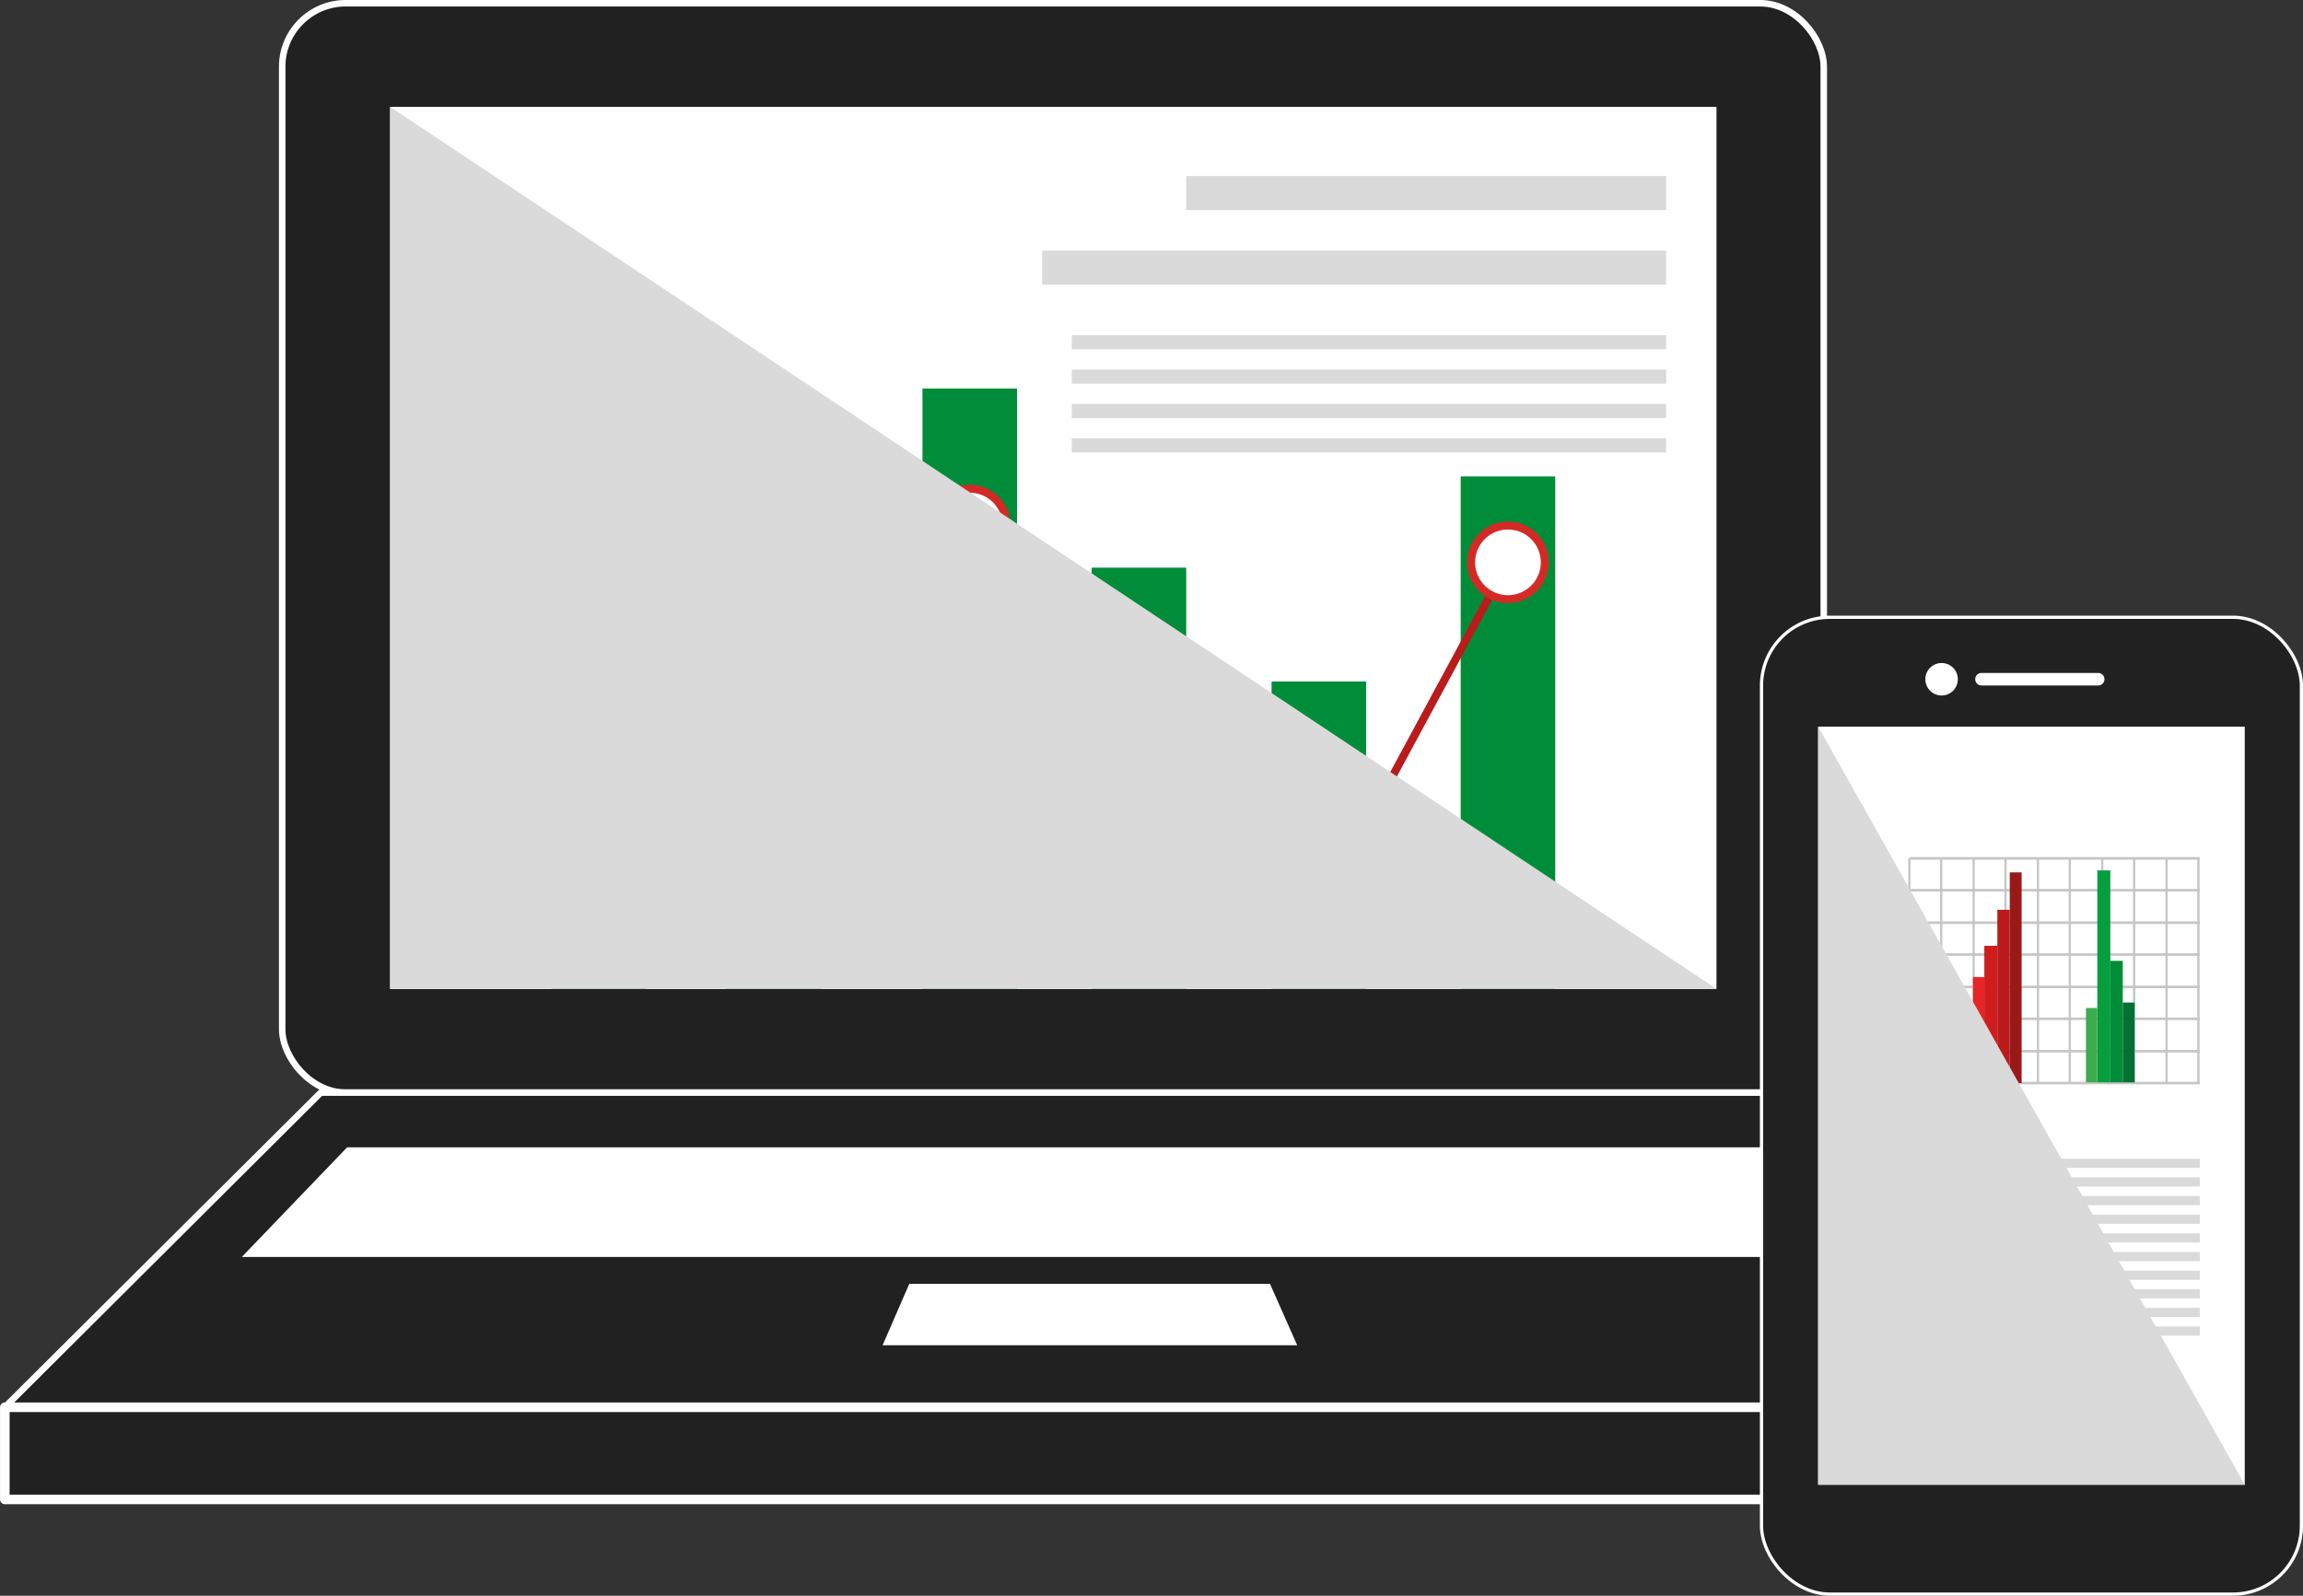 <svg xmlns="http://www.w3.org/2000/svg" xmlns:xlink="http://www.w3.org/1999/xlink" xmlns:v="https://ymconsulting.co/" width="477.99" height="331.29"><rect width="100%" height="100%" fill="#333333" stroke="none"/><style><![CDATA[.A{isolation:isolate}.I{mix-blend-mode:multiply}]]></style><g class="A"><rect x="58.57" y=".67" width="319.95" height="226.17" rx="13.19" fill="#212121" stroke="#fff" stroke-linejoin="round" stroke-width="1.35"></rect><path d="M81 22.21h275.08v183.08H81z" fill="#fff"></path><path d="M1 292.16l65.57-65.32h304.58l74.35 65.32H1z" fill="#212121" stroke="#fff" stroke-linejoin="round" stroke-width="1.35"></path><path d="M72.05 238.19h295.57l22.32 22.77H50.18l21.87-22.77zm116.67 28.35h74.87l5.65 12.75h-86.06l5.54-12.75z" fill="#fff"></path><path d="M1 292.16h444.51v19.13H1z" fill="#212121" stroke="#fff" stroke-linejoin="round" stroke-width="1.99"></path><path d="M81 22.21h275.26v183.08H81z" fill="#fff"></path><path d="M114.47 101.88h19.63V205.3h-19.63zm36.23 30.11h19.62v73.3H150.7zm40.76-51.33h19.62V205.3h-19.62zm35.11 37.19h19.63v87.45h-19.63zm37.35 23.64h19.62v63.8h-19.62zm39.25-42.58h19.62V205.3h-19.62z" fill="#008c39"></path><g stroke-miterlimit="10" stroke-width="1.65"><use xlink:href="#B" fill="#fff" stroke="#d42a26"></use><path d="M131.92 135.35l28.59 33.3 40.76-59.54L236.38 177l37.36 12.46 39.24-72.72" fill="none" stroke="#ba1b1b"></path><g fill="#fff" stroke="#d42a26"><path d="M168.15 168.64a7.64 7.64 0 0 1-13.035 5.429 7.64 7.64 0 0 1 5.395-13.049 7.63 7.63 0 0 1 7.64 7.62z"></path><use xlink:href="#B" x="76.99" y="-26.25"></use><path d="M244.02 177a7.64 7.64 0 1 1-7.63-7.62 7.63 7.63 0 0 1 7.63 7.62zm37.33 12.46a7.64 7.64 0 1 1-7.63-7.63 7.64 7.64 0 0 1 7.63 7.63z"></path><use xlink:href="#B" x="188.7" y="-18.61"></use></g></g><g fill="#dadada"><path d="M246.2 36.54h99.61v7.07H246.2zm-29.91 15.49H345.8v7.07H216.29zm6.16 17.57H345.8v2.93H222.45zm0 7.13H345.8v2.93H222.45zm0 7.13H345.8v2.93H222.45zm0 7.14H345.8v2.93H222.45z"></path><path class="I" d="M356.26 205.3H81V22.21L356.26 205.3z"></path></g><rect x="365.6" y="128.15" width="112.06" height="202.8" rx="14.2" fill="#212121" stroke="#fff" stroke-miterlimit="10" stroke-width=".67"></rect><path d="M377.36 150.85h88.54v157.4h-88.54zm28.99-9.84a3.37 3.37 0 1 1-3.36-3.36 3.36 3.36 0 0 1 3.36 3.36zm30.43 0a1.3 1.3 0 0 1-1.3 1.3h-24.22a1.3 1.3 0 0 1-1.3-1.3h0a1.3 1.3 0 0 1 1.3-1.3h24.22a1.3 1.3 0 0 1 1.3 1.3z" fill="#fff"></path><g fill="#c6c6c6"><path d="M396.05 178.21h.47v46.51h-.47zm6.62 0h.46v46.51h-.46zm6.73 0h.46v46.51h-.46zm6.61 0h.47v46.51h-.47zm6.74 0h.46v46.51h-.46zm6.61 0h.46v46.51h-.46zm6.74 0h.46v46.51h-.46zm6.61 0h.47v46.51h-.47zm6.73 0h.47v46.51h-.47zm6.61 0h.47v46.51h-.47z"></path><use xlink:href="#C"></use><use xlink:href="#C" y="6.61"></use><use xlink:href="#C" y="13.35"></use><use xlink:href="#C" y="19.96"></use><use xlink:href="#C" y="26.69"></use><use xlink:href="#C" y="33.3"></use><use xlink:href="#C" y="40.04"></use><use xlink:href="#C" y="46.65"></use></g><g fill="#1d1d1b"><path d="M387.24 219.65v-2.35h-.26v-.46h.8v2.81zm2.72-1.41a2.34 2.34 0 0 1-.2 1.07.62.62 0 0 1-1.13 0 2.21 2.21 0 0 1-.2-1.07 2.24 2.24 0 0 1 .2-1.07.62.62 0 0 1 1.13 0 2.37 2.37 0 0 1 .2 1.07zm-1 0a2.9 2.9 0 0 0 .06.73c0 .13.09.19.17.19s.15-.06.18-.19a5.43 5.43 0 0 0 0-1.47c0-.13-.09-.2-.18-.2s-.14.07-.17.2a3 3 0 0 0-.06.75zm2.39-.59a1.13 1.13 0 0 1-.15.63.51.51 0 0 1-.82 0 1.13 1.13 0 0 1-.15-.63 1.23 1.23 0 0 1 .14-.63.5.5 0 0 1 .42-.22.47.47 0 0 1 .41.22 1.13 1.13 0 0 1 .15.63zm-.73 0a1.13 1.13 0 0 0 0 .38.13.13 0 0 0 .13.1.13.13 0 0 0 .13-.1 1.13 1.13 0 0 0 0-.38 1.2 1.2 0 0 0 0-.4.13.13 0 0 0-.13-.1.14.14 0 0 0-.13.11 1.17 1.17 0 0 0-.03.39zm.21 2l1.39-2.88h.31l-1.38 2.88zm2.31-.84a1.23 1.23 0 0 1-.14.63.47.47 0 0 1-.42.21.46.46 0 0 1-.41-.22 1.07 1.07 0 0 1-.15-.62 1.11 1.11 0 0 1 .15-.63.47.47 0 0 1 .41-.22.48.48 0 0 1 .42.22 1.18 1.18 0 0 1 .11.66zm-.72 0a1.55 1.55 0 0 0 0 .39.13.13 0 0 0 .13.1.14.14 0 0 0 .14-.1 2.55 2.55 0 0 0 0-.78.14.14 0 0 0-.14-.1.12.12 0 0 0-.12.1 1.17 1.17 0 0 0-.08.42zm-5.7-6.5l.69-1.34a3.23 3.23 0 0 0 .19-.46 1 1 0 0 0 .07-.34.33.33 0 0 0-.05-.21.18.18 0 0 0-.15-.07.2.2 0 0 0-.2.12 1.35 1.35 0 0 0-.05.45h-.46v-.12a1 1 0 0 1 .19-.65.78.78 0 0 1 1 0 .72.72 0 0 1 .18.51 1.54 1.54 0 0 1-.09.48 5.75 5.75 0 0 1-.36.75l-.25.43h.63v.49z"></path><path d="M389.96 210.91a2.29 2.29 0 0 1-.2 1.06.62.62 0 0 1-1.13 0 2.17 2.17 0 0 1-.2-1.06 2.26 2.26 0 0 1 .2-1.08.62.62 0 0 1 1.13 0 2.39 2.39 0 0 1 .2 1.08zm-1 0a3 3 0 0 0 .06.73c0 .13.09.19.17.19s.15-.06.18-.19a3.71 3.71 0 0 0 .05-.73 3.76 3.76 0 0 0-.05-.74c0-.13-.09-.2-.18-.2s-.14.07-.17.2a3 3 0 0 0-.06.74zm2.39-.6a1.11 1.11 0 0 1-.15.63.49.49 0 0 1-.82 0 1.13 1.13 0 0 1-.15-.63 1.23 1.23 0 0 1 .14-.63.49.49 0 0 1 .42-.21.46.46 0 0 1 .41.21 1.13 1.13 0 0 1 .15.63zm-.73 0a1.13 1.13 0 0 0 0 .38.13.13 0 0 0 .13.1.13.13 0 0 0 .13-.1 1.13 1.13 0 0 0 0-.38 1.2 1.2 0 0 0 0-.4.15.15 0 0 0-.13-.1.14.14 0 0 0-.13.11 1.17 1.17 0 0 0-.03.39zm.21 2l1.39-2.87h.31l-1.38 2.87zm2.31-.84a1.23 1.23 0 0 1-.14.63.47.47 0 0 1-.42.21.47.47 0 0 1-.41-.21 1.13 1.13 0 0 1-.15-.63 1.11 1.11 0 0 1 .15-.63.47.47 0 0 1 .41-.22.48.48 0 0 1 .42.22 1.18 1.18 0 0 1 .11.66zm-.72 0a1.55 1.55 0 0 0 0 .39.13.13 0 0 0 .13.1.14.14 0 0 0 .14-.1 2.55 2.55 0 0 0 0-.78.14.14 0 0 0-.14-.1.12.12 0 0 0-.12.1 1.17 1.17 0 0 0-.08.42zm-5.73-6.37h.47 0a.46.46 0 0 0 .06.25.18.18 0 0 0 .16.08.21.21 0 0 0 .19-.11.57.57 0 0 0 .06-.29.51.51 0 0 0-.08-.32.34.34 0 0 0-.28-.1h-.06v-.46h0a.5.5 0 0 0 .33-.09.31.31 0 0 0 .1-.27.41.41 0 0 0-.06-.23.2.2 0 0 0-.32 0 .43.43 0 0 0-.06.24h0-.45v-.06a.79.79 0 0 1 .18-.56.67.67 0 0 1 .52-.19.59.59 0 0 1 .48.19.83.83 0 0 1 .17.57.68.68 0 0 1-.1.4.44.44 0 0 1-.31.18h0a.57.57 0 0 1 .37.21.68.68 0 0 1 .13.44.84.84 0 0 1-.22.62.79.79 0 0 1-.59.23.66.66 0 0 1-.53-.21.76.76 0 0 1-.19-.56v.04z"></path><path d="M389.96 204.55a2.29 2.29 0 0 1-.2 1.06.62.62 0 0 1-1.13 0 2.17 2.17 0 0 1-.2-1.06 2.26 2.26 0 0 1 .2-1.08.62.62 0 0 1 1.13 0 2.39 2.39 0 0 1 .2 1.08zm-1 0a2.9 2.9 0 0 0 .06.73c0 .13.09.19.17.19s.15-.06.18-.19a3.71 3.71 0 0 0 .05-.73 3.76 3.76 0 0 0-.05-.74c0-.13-.09-.2-.18-.2s-.14.07-.17.2a3 3 0 0 0-.06.74zm2.39-.6a1.11 1.11 0 0 1-.15.63.51.51 0 0 1-.82 0 1.13 1.13 0 0 1-.15-.63 1.23 1.23 0 0 1 .14-.63.49.49 0 0 1 .42-.21.46.46 0 0 1 .41.21 1.13 1.13 0 0 1 .15.63zm-.73 0a1.13 1.13 0 0 0 0 .38.13.13 0 0 0 .13.1.13.13 0 0 0 .13-.1 1.13 1.13 0 0 0 0-.38 1.2 1.2 0 0 0 0-.4.15.15 0 0 0-.13-.1.14.14 0 0 0-.13.11 1.17 1.17 0 0 0-.03.39zm.21 2l1.39-2.87h.31l-1.38 2.87zm2.31-.84a1.23 1.23 0 0 1-.14.63.47.47 0 0 1-.42.21.47.47 0 0 1-.41-.21 1.4 1.4 0 0 1 0-1.26.47.47 0 0 1 .41-.22.48.48 0 0 1 .42.22 1.23 1.23 0 0 1 .11.62zm-.72 0a1.55 1.55 0 0 0 0 .39.13.13 0 0 0 .13.1.14.14 0 0 0 .14-.1 2.55 2.55 0 0 0 0-.78.14.14 0 0 0-.14-.1.12.12 0 0 0-.12.1 1.17 1.17 0 0 0-.08.38zm-4.9-5.35v-.66h-.81v-.42l.73-1.69h.55v1.69h.22v.42h-.22v.69zm-.45-1.11h.47v-.91-.26c0 .11-.07.21-.1.3a1.85 1.85 0 0 1-.09.23z"></path><path d="M389.96 198.36a2.34 2.34 0 0 1-.2 1.07.62.62 0 0 1-1.13 0 3 3 0 0 1 0-2.14.62.62 0 0 1 1.13 0 2.34 2.34 0 0 1 .2 1.07zm-1 0a3 3 0 0 0 .06.73c0 .13.09.19.17.19s.15-.06.18-.19a3.71 3.71 0 0 0 .05-.73 3.88 3.88 0 0 0-.05-.75c0-.12-.09-.19-.18-.19s-.14.07-.17.2a3 3 0 0 0-.06.75zm2.39-.59a1.13 1.13 0 0 1-.15.63.46.46 0 0 1-.41.21.45.45 0 0 1-.41-.22 1.07 1.07 0 0 1-.15-.62 1.23 1.23 0 0 1 .12-.67.5.5 0 0 1 .42-.22.47.47 0 0 1 .41.22 1.13 1.13 0 0 1 .17.67zm-.73 0a1.17 1.17 0 0 0 0 .39.13.13 0 0 0 .13.1.13.13 0 0 0 .13-.1 1.92 1.92 0 0 0 0-.78.13.13 0 0 0-.13-.1.14.14 0 0 0-.13.11 1.06 1.06 0 0 0-.03.37zm.21 2l1.39-2.88h.31l-1.38 2.88zm2.31-.84a1.16 1.16 0 0 1-.14.62.46.46 0 0 1-.42.22.46.46 0 0 1-.41-.22 1.07 1.07 0 0 1-.15-.62 1.08 1.08 0 0 1 .15-.63.45.45 0 0 1 .41-.22.46.46 0 0 1 .42.22 1.18 1.18 0 0 1 .11.66zm-.72 0a1.67 1.67 0 0 0 0 .39.15.15 0 0 0 .13.1c.07 0 .11 0 .14-.11a1.57 1.57 0 0 0 0-.38 1.67 1.67 0 0 0 0-.39.14.14 0 0 0-.14-.1.12.12 0 0 0-.12.1 1.17 1.17 0 0 0-.08.42zm-5.71-5.83l.07-.5.21.09h.19a.44.44 0 0 0 .32-.11.45.45 0 0 0 .12-.34.43.43 0 0 0-.18-.38.78.78 0 0 0-.5-.14h-.14l.19-1.39h1.09v.48h-.73l-.07.51h0a.83.83 0 0 1 .62.23.85.85 0 0 1 .22.63 1 1 0 0 1-.25.73.89.89 0 0 1-.67.26h-.29a1.06 1.06 0 0 1-.2-.07zm3.25-1.33a2.26 2.26 0 0 1-.2 1.06.62.62 0 0 1-1.13 0 2.15 2.15 0 0 1-.2-1.06 2.19 2.19 0 0 1 .2-1.07.62.62 0 0 1 1.13 0 2.31 2.31 0 0 1 .2 1.07zm-1 0a2.9 2.9 0 0 0 .06.73c0 .13.09.2.17.2s.15-.07.18-.2a3.63 3.63 0 0 0 .05-.73 3.83 3.83 0 0 0-.05-.74c0-.13-.09-.19-.18-.19s-.14.06-.17.19a3 3 0 0 0-.06.74z"></path><path d="M391.35 191.17a1.08 1.08 0 0 1-.15.63.49.49 0 0 1-.82 0 1.08 1.08 0 0 1-.15-.63 1.16 1.16 0 0 1 .14-.62.47.47 0 0 1 .42-.22.45.45 0 0 1 .41.22 1.07 1.07 0 0 1 .15.62zm-.73 0a1.1 1.1 0 0 0 0 .38.14.14 0 0 0 .13.11c.06 0 .1 0 .13-.11a1.1 1.1 0 0 0 0-.38 1.2 1.2 0 0 0 0-.4.14.14 0 0 0-.13-.09.13.13 0 0 0-.13.1 1.17 1.17 0 0 0-.03.39zm.21 2l1.39-2.87h.31l-1.38 2.87zm2.31-.84a1.2 1.2 0 0 1-.14.63.47.47 0 0 1-.42.21.47.47 0 0 1-.41-.21 1.11 1.11 0 0 1-.15-.63 1.13 1.13 0 0 1 .15-.63.46.46 0 0 1 .41-.21.47.47 0 0 1 .42.21 1.23 1.23 0 0 1 .11.66zm-.72 0a1.67 1.67 0 0 0 0 .39.14.14 0 0 0 .27 0 1.62 1.62 0 0 0 0-.38 1.55 1.55 0 0 0 0-.39c0-.07-.07-.11-.14-.11s-.1 0-.12.11a1.09 1.09 0 0 0-.08.42zm-5.07-6.83a.66.66 0 0 1 .18-.1.38.38 0 0 1 .17 0 .47.47 0 0 1 .41.22.94.94 0 0 1 .16.59 1.21 1.21 0 0 1-.21.76.65.65 0 0 1-.56.27.68.68 0 0 1-.57-.25 1.16 1.16 0 0 1-.2-.72 3 3 0 0 1 .36-1.21V185l.29-.6h.54l-.45.88-.08.15zm.15 1.21a.17.17 0 0 0 .16-.11.72.72 0 0 0 .06-.33.87.87 0 0 0 0-.33.17.17 0 0 0-.15-.11.18.18 0 0 0-.17.12 1 1 0 0 0-.05.36.62.62 0 0 0 .05.3.18.18 0 0 0 .07.1zm2.46-.95a2.34 2.34 0 0 1-.2 1.07.62.62 0 0 1-1.13 0 3 3 0 0 1 0-2.14.62.62 0 0 1 1.13 0 2.34 2.34 0 0 1 .2 1.07zm-1 0a3 3 0 0 0 .06.73c0 .12.09.19.17.19s.15-.06.18-.19a3.78 3.78 0 0 0 .05-.73 3.88 3.88 0 0 0-.05-.75c0-.13-.09-.19-.18-.19s-.14.07-.17.2a2.94 2.94 0 0 0-.06.75z"></path><path d="M391.35 185.17a1.13 1.13 0 0 1-.15.63.46.46 0 0 1-.41.21.45.45 0 0 1-.41-.22 1.07 1.07 0 0 1-.15-.62 1.18 1.18 0 0 1 .14-.63.47.47 0 0 1 .42-.22.45.45 0 0 1 .41.22 1.08 1.08 0 0 1 .15.63zm-.73 0a1.17 1.17 0 0 0 0 .39.14.14 0 0 0 .13.1.15.15 0 0 0 .13-.1 1.17 1.17 0 0 0 0-.39 1.13 1.13 0 0 0 0-.39.13.13 0 0 0-.13-.1.13.13 0 0 0-.13.1 1.17 1.17 0 0 0-.03.38zm.21 2l1.39-2.88h.31l-1.38 2.88zm2.31-.84a1.16 1.16 0 0 1-.14.62.46.46 0 0 1-.42.22.48.48 0 0 1-.41-.22 1.07 1.07 0 0 1-.15-.62 1.08 1.08 0 0 1 .15-.63.45.45 0 0 1 .41-.22.46.46 0 0 1 .42.22 1.18 1.18 0 0 1 .11.66zm-.72 0a1.67 1.67 0 0 0 0 .39.13.13 0 0 0 .13.1c.07 0 .11 0 .14-.11a1.57 1.57 0 0 0 0-.38 1.67 1.67 0 0 0 0-.39c0-.07-.07-.11-.14-.11s-.1 0-.12.11a1.17 1.17 0 0 0-.08.42z"></path></g><path d="M417.13 181.11h2.46v43.75h-2.46z" fill="#9a1918"></path><path d="M414.55 188.88h2.58v35.98h-2.58z" fill="#ba1b1b"></path><path d="M411.85 196.36h2.7v28.49h-2.7z" fill="#cf1d1e"></path><path d="M409.49 202.84h2.36v22.02h-2.36z" fill="#e52625"></path><path d="M440.58 208.14h2.46v16.57h-2.46z" fill="#027132"></path><path d="M438 199.48h2.58v25.23H438z" fill="#008c39"></path><path d="M435.3 180.7h2.7v44.01h-2.7z" fill="#069e3f"></path><path d="M432.94 209.27h2.36v15.44h-2.36z" fill="#3dac4f"></path><g fill="#dadada"><use xlink:href="#D"></use><path d="M386.69 244.44h69.88v1.91h-69.88z"></path><use xlink:href="#D" y="7.74"></use><use xlink:href="#D" y="11.61"></use><use xlink:href="#D" y="15.48"></use><use xlink:href="#D" y="19.35"></use><path d="M386.69 263.79h69.88v1.91h-69.88z"></path><use xlink:href="#D" y="27.08"></use><use xlink:href="#D" y="30.95"></use><path d="M386.69 275.39h69.88v1.91h-69.88zm0 3.87h41.44v1.9h-41.44z"></path><path class="I" d="M377.36 150.85v157.4h88.54l-88.54-157.4z"></path></g></g><defs><path id="B" d="M131.92 135.35a7.64 7.64 0 0 1-13.039 5.416 7.64 7.64 0 0 1 5.399-13.046 7.64 7.64 0 0 1 7.64 7.63z"></path><path id="C" d="M396.28 177.94h60.28v.53h-60.28z"></path><path id="D" d="M386.69 240.57h69.88v1.9h-69.88z"></path></defs></svg>